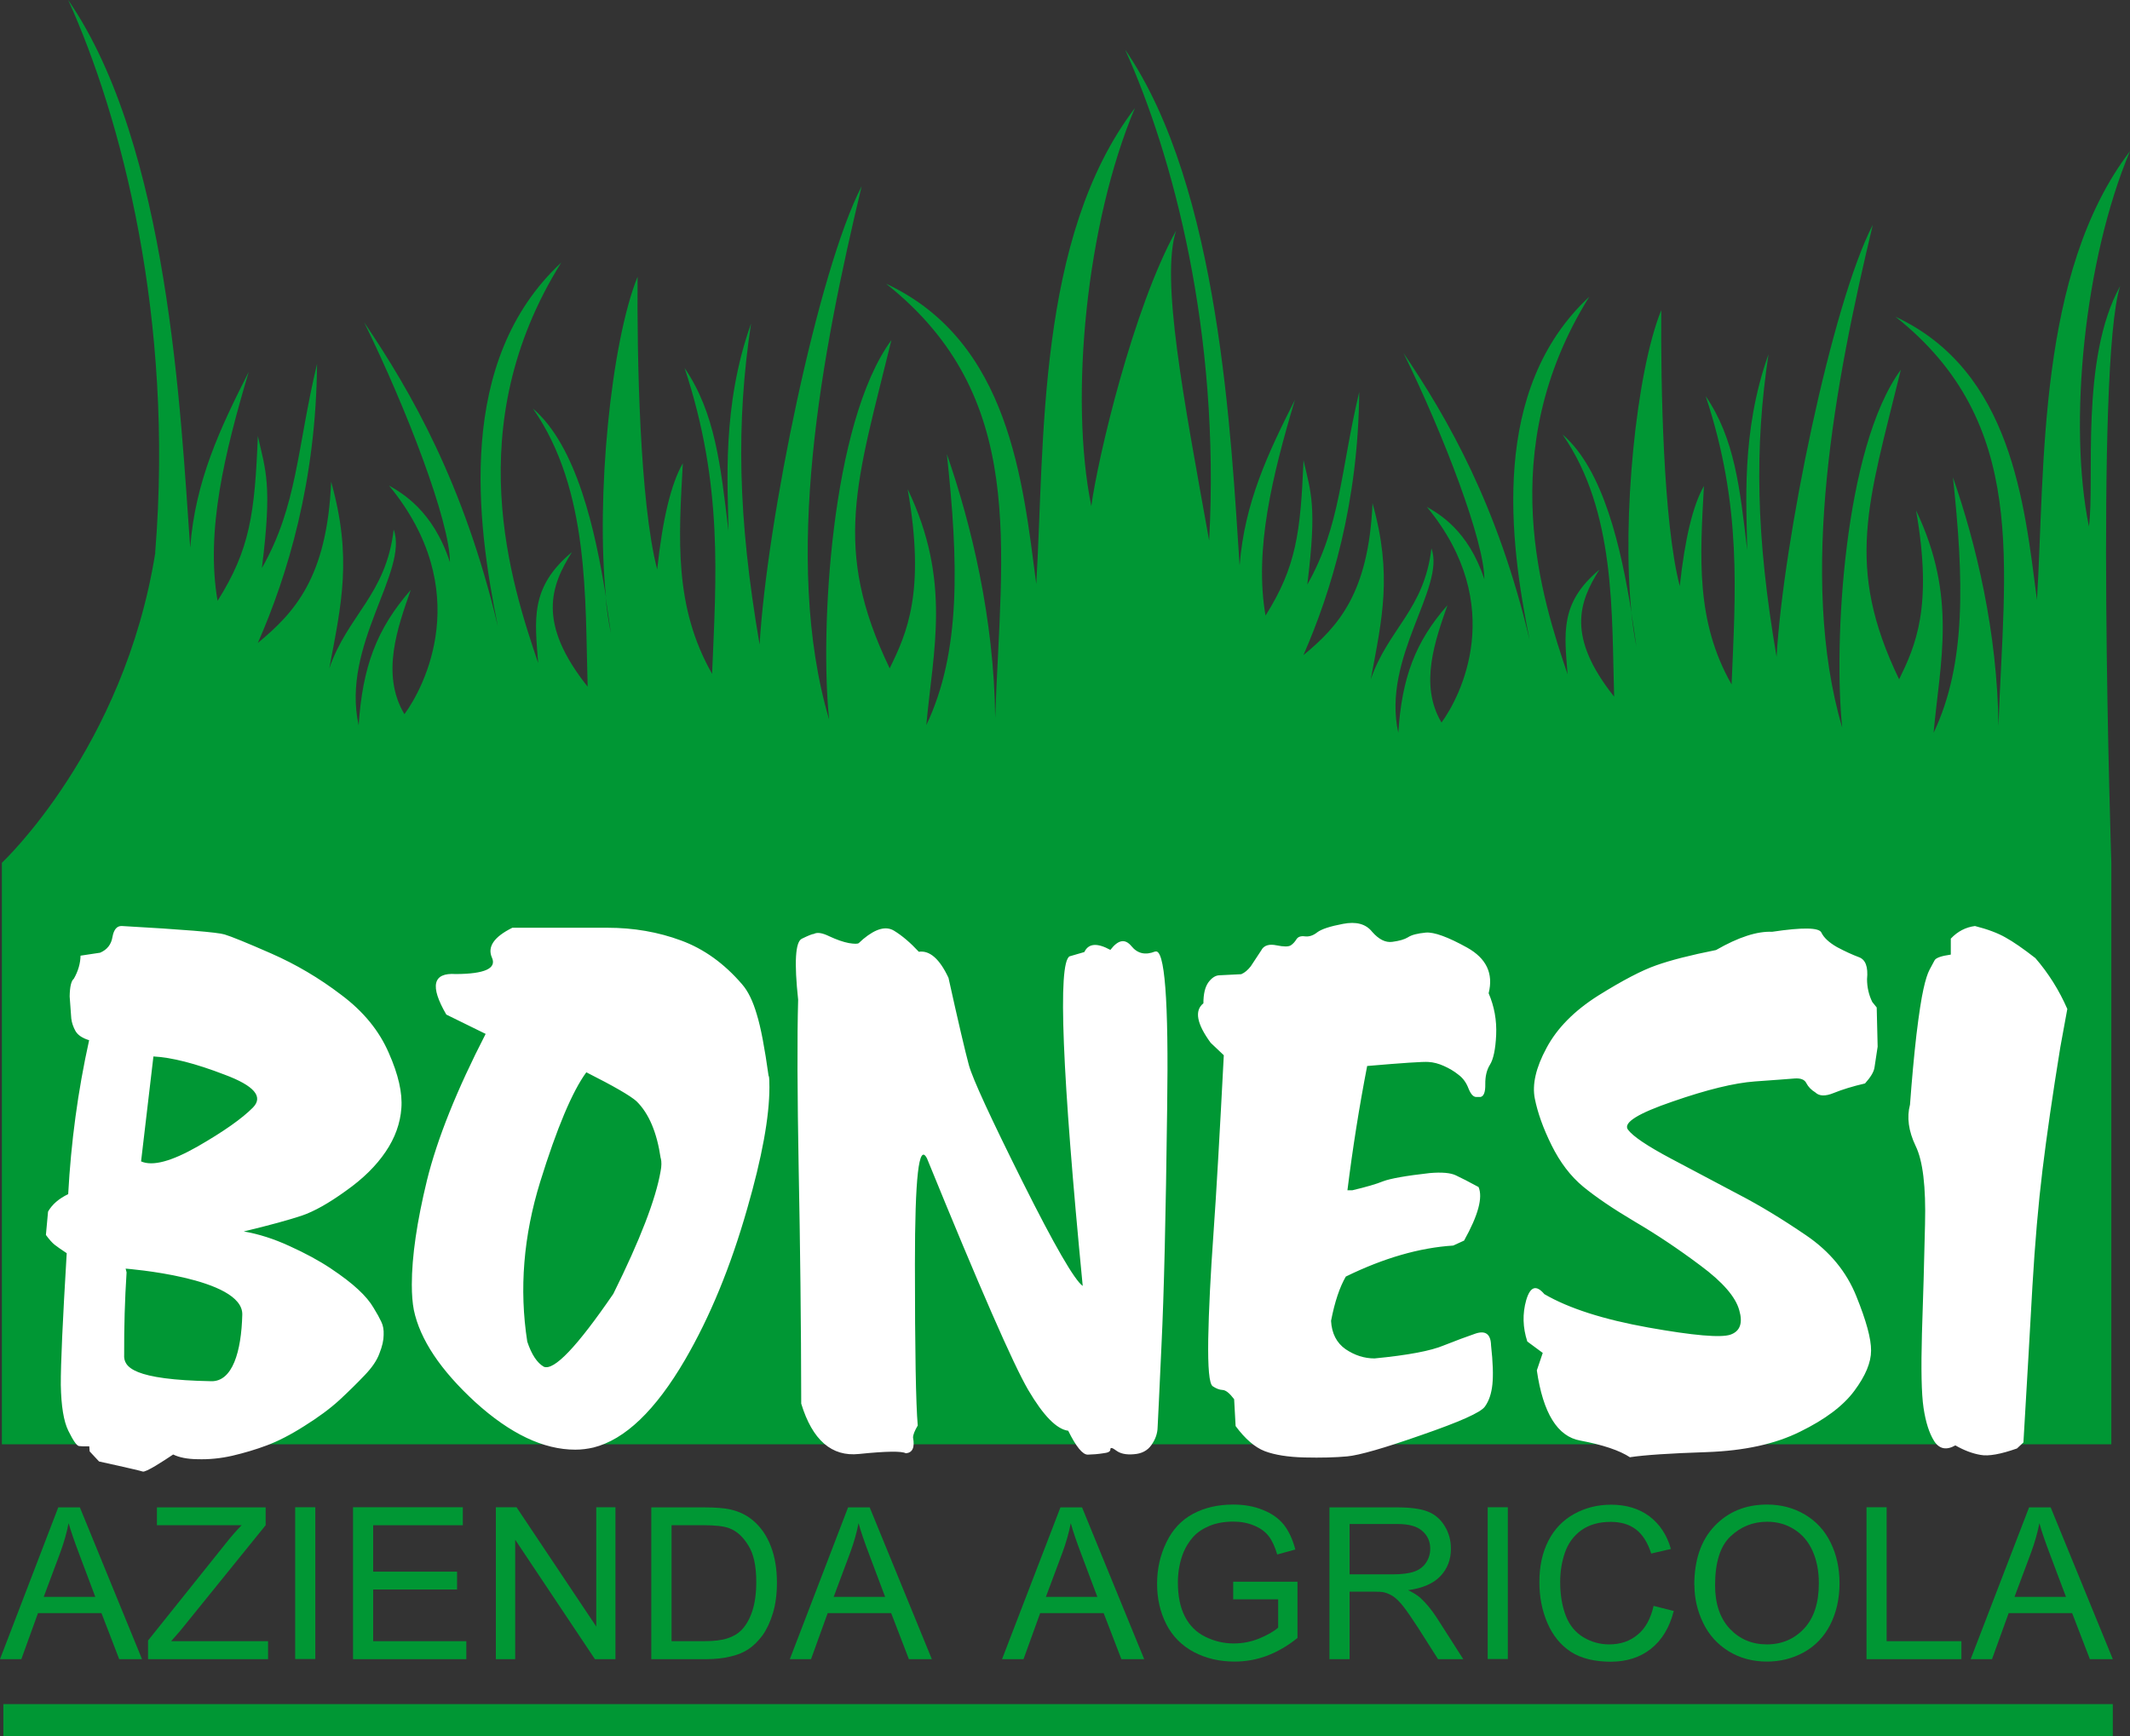 <?xml version="1.0" encoding="UTF-8"?>
<svg xmlns="http://www.w3.org/2000/svg" xmlns:xlink="http://www.w3.org/1999/xlink" id="Livello_1" data-name="Livello 1" viewBox="0 0 158.68 129.36">
  <rect x="0" y="0" width="158.68" height="129.36" fill="#333333" stroke="none"/>
  <defs>
    <style>
      .cls-1 {
        fill: none;
      }

      .cls-2 {
        clip-path: url(#clippath);
      }

      .cls-3, .cls-4 {
        fill: #009734;
      }

      .cls-5 {
        fill: #fff;
      }

      .cls-4 {
        fill-rule: evenodd;
      }
    </style>
    <clipPath id="clippath">
      <path class="cls-1" d="M121.53,45.63c.14,.9,.27,1.76,.38,2.54-.16-.76-.28-1.62-.38-2.54m-76.42-1.14c.15,.95,.28,1.86,.4,2.69-.17-.81-.3-1.72-.4-2.69m-33.54-3.31C9.24,55.8,.14,64.29,.14,64.29v43.33H157.29v-43.33s-1.23-37.23,.66-42.98c-3.02,5.45-1.87,14.51-2.33,17.92-1.56-7.65-.34-19.91,3.06-27.97-6.92,9.08-6.33,23.54-6.93,33.44-.94-7.16-1.86-17.04-10.54-21.1,10,7.93,8.08,18.49,7.67,30.5-.07-6.99-1.68-13.63-3.39-18.53,.81,7.56,1.01,13.89-1.44,19.03,.47-5.27,1.78-10.12-1.31-16.57,1.28,7.24-.07,10.14-1.26,12.59-4.08-8.47-2.3-13.14,.13-23.07-4.27,5.83-5.02,20.44-4.37,26.67-3.31-11.27-.51-25.81,2.28-37.47-3.06,5.91-6.67,23.58-7.17,32.19-1.54-9.01-1.65-15.58-.6-22.54-2.08,5.8-1.62,11.38-1.59,14.57-.54-4.62-.94-8.32-3.09-11.45,2.74,8.23,2.2,14.79,1.93,21.48-2.69-4.71-2.35-9.5-2.06-14.79-.82,1.44-1.42,3.93-1.8,7.46-1.24-4.74-1.42-15.02-1.38-20.56-1.88,4.63-2.94,15.53-2.22,22.53-.76-4.72-2.06-10.64-5.14-13.27,4,5.72,3.66,13.45,3.85,19.54-3.57-4.48-2.61-7.07-1.1-9.46-2.99,2.49-2.59,4.79-2.37,7.79-1.85-5.49-5.58-16.6,1.62-28.13-7.42,6.9-5.94,18.19-4.45,25.56-2.37-10-6.08-16.47-9.39-21.36,3.01,6.13,6.03,14.05,6.02,16.85-1.2-3.66-3.4-4.88-4.28-5.39,6.06,7.36,2.47,14.18,1.09,16.07-1.69-2.83-.45-6.16,.44-8.74-2.4,2.73-3.39,5.4-3.66,9.5-1.24-5.62,3.53-10.79,2.47-13.74-.54,4.58-3.23,6-4.52,9.76,.84-4.5,1.63-7.79,.13-13.12-.29,6.72-2.57,9.19-5.15,11.32,2.08-4.75,4.09-11.34,4.16-19.61-1.41,5.93-1.38,9.96-3.87,14.35,.74-5.93,.26-6.86-.28-9.27-.22,5.41-.55,7.96-2.83,11.58-.85-4.89,.49-10.38,2.19-16.08-1.98,3.93-3.76,7.65-4.12,12.35-.63-9.31-1.45-28.16-8.53-38.44,3.54,7.83,7.1,21.02,6.26,36.58-1.91-10.63-3.63-19.54-2.46-23.1-3.2,5.77-5.83,16.91-6.32,20.53-1.65-8.11-.36-21.13,3.25-29.66-7.34,9.63-6.72,24.96-7.35,35.46-1-7.6-1.97-18.07-11.19-22.37,10.6,8.41,8.57,19.61,8.13,32.35-.08-7.41-1.79-14.45-3.6-19.65,.86,8.01,1.07,14.73-1.53,20.19,.5-5.59,1.89-10.74-1.39-17.58,1.35,7.67-.07,10.75-1.34,13.35-4.33-8.98-2.44-13.93,.13-24.46-4.53,6.18-5.33,21.69-4.64,28.28-3.52-11.95-.54-27.37,2.42-39.74-3.25,6.28-7.07,25.01-7.6,34.15-1.64-9.55-1.75-16.52-.64-23.91-2.2,6.15-1.72,12.07-1.68,15.45-.58-4.9-1-8.82-3.27-12.15,2.9,8.74,2.34,15.69,2.05,22.79-2.85-5-2.49-10.08-2.18-15.69-.88,1.53-1.51,4.17-1.91,7.91-1.31-5.03-1.51-15.94-1.46-21.81-1.99,4.91-3.12,16.46-2.35,23.9-.8-5.01-2.18-11.28-5.45-14.08,4.24,6.06,3.88,14.26,4.08,20.73-3.78-4.75-2.76-7.5-1.17-10.03-3.17,2.64-2.75,5.07-2.52,8.26-1.96-5.83-5.92-17.61,1.72-29.83-7.87,7.32-6.3,19.3-4.72,27.1-2.52-10.61-6.45-17.46-9.96-22.65,3.19,6.49,6.4,14.9,6.39,17.87-1.27-3.88-3.61-5.17-4.54-5.71,6.43,7.81,2.62,15.04,1.15,17.04-1.79-3-.48-6.53,.47-9.26-2.54,2.9-3.59,5.72-3.88,10.08-1.32-5.97,3.74-11.45,2.61-14.58-.57,4.87-3.43,6.36-4.8,10.35,.9-4.77,1.73-8.25,.14-13.91-.3,7.13-2.73,9.75-5.46,12.01,2.21-5.04,4.34-12.03,4.41-20.8-1.5,6.29-1.46,10.57-4.11,15.22,.79-6.28,.27-7.27-.3-9.84-.23,5.75-.58,8.45-3,12.28-.9-5.19,.52-11,2.32-17.06-2.11,4.17-3.99,8.11-4.36,13.1C13.46,30.9,12.58,10.9,5.08,0c3.94,8.7,7.9,23.64,6.48,41.18"></path>
    </clipPath>
  </defs>
  <rect class="cls-3" x=".25" y="126.98" width="157.15" height="2.38"></rect>
  <g class="cls-2">
    <rect class="cls-3" x="-.79" y="-1.38" width="160.39" height="110.37" transform="translate(-.93 1.39) rotate(-1)"></rect>
  </g>
  <g>
    <path class="cls-5" d="M6.65,107.77c-.39,.01-.64,0-.77-.02-.17-.03-.43-.41-.79-1.14-.35-.71-.53-1.85-.56-3.4-.01-1.55,.14-4.83,.44-9.83-.41-.27-.71-.48-.9-.63-.18-.14-.4-.39-.65-.73l.16-1.74c.31-.54,.81-.97,1.5-1.3,.21-3.86,.72-7.68,1.56-11.47-.52-.16-.85-.39-1.02-.69-.16-.29-.27-.6-.31-.93-.02-.32-.06-.87-.12-1.64,.01-.73,.12-1.17,.31-1.32,.32-.56,.49-1.14,.5-1.72l1.46-.22c.53-.23,.83-.62,.92-1.18,.1-.55,.33-.82,.69-.81,4.61,.26,7.16,.47,7.66,.63,.5,.15,1.66,.62,3.48,1.42,1.82,.8,3.56,1.82,5.21,3.08,1.66,1.24,2.83,2.68,3.54,4.32,.72,1.62,1.03,3,.94,4.13-.08,1.12-.47,2.21-1.17,3.24-.7,1.04-1.69,2.02-2.97,2.92-1.26,.91-2.34,1.52-3.27,1.84-.93,.31-2.37,.71-4.33,1.18,1.11,.19,2.24,.55,3.41,1.09,1.17,.53,2.19,1.08,3.06,1.66,.87,.58,1.56,1.11,2.06,1.58,.51,.47,.89,.93,1.14,1.36,.26,.42,.45,.77,.58,1.05,.13,.27,.19,.59,.17,.98,0,.38-.1,.83-.31,1.36-.19,.53-.56,1.07-1.11,1.64-.54,.57-1.16,1.18-1.87,1.84-.71,.65-1.58,1.29-2.62,1.94-1.02,.65-1.96,1.13-2.79,1.44-.82,.31-1.67,.56-2.56,.77-.87,.2-1.75,.29-2.63,.26-.74-.01-1.34-.13-1.79-.35-.73,.49-2.04,1.35-2.27,1.27-.32-.11-3.25-.75-3.25-.75l-.7-.75-.03-.39Zm9.09-4.85c1.58,.03,2.24-2.2,2.31-4.96,.07-2.77-8.69-3.43-8.69-3.43l.07,.28c-.13,2.01-.19,4.06-.18,6.14-.06,.93,.68,1.86,6.5,1.97m-5.24-16.38c.86,.38,2.26,0,4.21-1.11,1.95-1.12,3.32-2.09,4.12-2.9,.8-.81,.1-1.63-2.1-2.45-2.18-.84-3.95-1.29-5.31-1.36l-.92,7.82Zm46.77-6.35c.03,.15,.04,.42,.04,.81,0,2.22-.55,5.24-1.66,9.08-1.23,4.31-2.77,8.05-4.62,11.23-2.21,3.79-4.48,5.96-6.83,6.55-.44,.1-.88,.16-1.35,.16-2.37,0-4.85-1.18-7.45-3.54-2.59-2.38-4.12-4.67-4.58-6.87-.1-.52-.15-1.14-.15-1.89,0-2.1,.38-4.69,1.13-7.78,.77-3.11,2.23-6.74,4.37-10.9l-2.93-1.44c-1.24-2.13-1.01-3.14,.71-3.02,2.15-.01,3.05-.42,2.69-1.22-.36-.81,.15-1.55,1.52-2.23h7.08c1.96,0,3.79,.32,5.49,.95,1.69,.62,3.21,1.71,4.54,3.26,.45,.51,.81,1.26,1.1,2.25,.3,.97,.59,2.51,.88,4.6m-8.04,6.12c-.28-1.93-.88-3.34-1.79-4.24-.46-.42-1.71-1.14-3.75-2.17-1.04,1.42-2.19,4.14-3.44,8.17-1.24,4.02-1.57,7.98-.96,11.9,.32,.96,.73,1.58,1.23,1.87,.76,.32,2.48-1.49,5.18-5.43,1.99-4.01,3.16-7.05,3.52-9.12,.08-.39,.08-.72,.02-.98m36.82-15.4c.72-.29,1.02,3.59,.9,11.67-.1,8.08-.24,13.95-.42,17.61-.17,3.65-.26,5.7-.29,6.16-.01,.47-.17,.91-.46,1.32-.29,.42-.73,.65-1.31,.69-.57,.05-1-.04-1.31-.27-.29-.22-.44-.25-.44-.1,.01,.17-.17,.26-.54,.3-.37,.06-.75,.09-1.14,.1-.38,.01-.87-.58-1.46-1.78-.86-.11-1.85-1.12-2.98-3.04-1.12-1.92-3.63-7.66-7.54-17.25-.61-1.2-.9,1.42-.9,7.86s.07,10.45,.21,12.04c-.23,.39-.35,.69-.35,.9,.14,.74-.04,1.13-.54,1.17-.28-.17-1.44-.16-3.48,.05-2.04,.22-3.48-1.03-4.31-3.75-.01-6.07-.08-11.9-.19-17.49-.1-5.59-.12-9.79-.04-12.61-.3-2.78-.21-4.3,.27-4.54,.49-.24,.79-.36,.9-.36,.25-.14,.63-.08,1.16,.18,.54,.25,1.02,.42,1.44,.5,.42,.07,.67,.07,.75,0l.33-.3c.94-.78,1.7-.99,2.31-.61,.6,.37,1.21,.89,1.83,1.56,.81-.12,1.55,.53,2.21,1.94,.73,3.3,1.24,5.47,1.52,6.51,.29,1.04,1.63,3.94,4,8.69,2.37,4.74,3.87,7.33,4.48,7.76-1.54-15.87-1.87-24.06-.98-24.56l1.1-.32c.31-.65,.95-.7,1.94-.16,.58-.76,1.09-.85,1.56-.29,.46,.57,1.05,.7,1.77,.41m7.95-.16c.21-.31,.57-.41,1.1-.3,.54,.11,.89,.11,1.06,0,.17-.11,.3-.26,.42-.45,.12-.19,.33-.26,.63-.22,.31,.04,.62-.06,.92-.3,.32-.24,.96-.45,1.92-.63,.98-.19,1.7,0,2.17,.59,.49,.56,.99,.82,1.5,.75,.53-.07,.91-.18,1.17-.34,.27-.18,.71-.29,1.33-.35,.61-.05,1.64,.32,3.08,1.12,1.43,.8,1.97,1.93,1.6,3.4,.42,.98,.61,2.01,.56,3.11-.05,1.08-.21,1.81-.46,2.21-.24,.38-.36,.87-.35,1.46,.01,.58-.11,.9-.36,.95h-.31c-.22,0-.41-.21-.58-.63-.16-.43-.41-.78-.75-1.03-.32-.26-.68-.47-1.08-.65-.4-.18-.78-.28-1.16-.3-.37-.03-1.89,.07-4.56,.3-.59,3.04-1.08,6.13-1.47,9.26h.37c1.01-.24,1.78-.46,2.29-.67,.53-.2,1.68-.41,3.46-.61,.91-.08,1.57-.02,1.96,.17,.41,.19,.97,.48,1.69,.87,.33,.78-.03,2.11-1.08,3.99l-.81,.37c-2.51,.16-5.18,.93-8,2.31-.46,.79-.83,1.9-1.1,3.3,.05,.93,.41,1.64,1.08,2.11,.68,.46,1.4,.69,2.16,.69,2.5-.24,4.22-.57,5.16-.97,.91-.36,1.69-.65,2.33-.87,.77-.27,1.17,.02,1.19,.87,.14,1.26,.17,2.22,.1,2.9-.07,.68-.25,1.23-.56,1.66-.31,.44-1.87,1.13-4.7,2.11-2.82,.99-4.68,1.52-5.56,1.6-.87,.08-1.93,.11-3.18,.08-1.23-.03-2.22-.19-2.96-.47-.73-.28-1.46-.91-2.17-1.87l-.11-2c-.34-.45-.62-.68-.87-.69-.23-.01-.48-.11-.73-.28-.26-.19-.36-1.35-.33-3.51,.04-2.16,.17-4.78,.39-7.86,.22-3.08,.47-7.51,.77-13.29l-.98-.93c-1.04-1.42-1.22-2.4-.54-2.94,0-.69,.12-1.21,.37-1.56,.26-.35,.54-.53,.85-.53l1.6-.08c.26-.11,.49-.31,.71-.59l.81-1.23Zm27.45,37.86c-.8-.53-2.04-.94-3.73-1.26-1.69-.3-2.77-2.04-3.23-5.23l.44-1.3-1.15-.85c-.34-1.04-.37-2.07-.08-3.09,.3-1.01,.74-1.16,1.35-.44,1.82,1.06,4.41,1.89,7.76,2.49,3.36,.6,5.39,.77,6.1,.53,.72-.25,.94-.86,.66-1.82-.27-.99-1.23-2.1-2.89-3.33-1.64-1.23-3.27-2.32-4.89-3.27-1.62-.96-2.9-1.83-3.85-2.61-.94-.78-1.72-1.81-2.35-3.08-.63-1.27-1.04-2.43-1.25-3.48-.21-1.05,.08-2.31,.87-3.77,.78-1.47,2.07-2.78,3.86-3.91,1.81-1.13,3.25-1.88,4.31-2.25,1.07-.38,2.55-.76,4.46-1.14,1.67-.96,3.06-1.41,4.18-1.36,2.27-.34,3.5-.32,3.67,.06,.18,.38,.57,.74,1.16,1.08,.6,.32,1.15,.57,1.63,.75,.5,.18,.7,.72,.61,1.64,0,.6,.13,1.17,.39,1.7l.33,.41,.07,2.92-.23,1.52c-.04,.34-.28,.74-.71,1.22-.91,.21-1.69,.45-2.33,.71-.63,.26-1.08,.24-1.37-.04-.31-.19-.53-.42-.67-.69-.13-.27-.42-.38-.87-.35-.45,.04-1.44,.11-2.96,.22-1.53,.11-3.58,.61-6.14,1.5-2.57,.88-3.68,1.57-3.33,2.08,.36,.5,1.44,1.23,3.25,2.19l5.04,2.67c1.56,.81,3.22,1.82,4.98,3.02,1.77,1.2,3.02,2.72,3.75,4.54,.74,1.83,1.11,3.18,1.1,4.06,0,.88-.41,1.87-1.25,3-.83,1.12-2.18,2.13-4.04,3.04-1.85,.92-4.15,1.42-6.93,1.52-2.77,.09-4.68,.22-5.73,.38m23.9-38.65c.5-.53,1.1-.84,1.79-.93,.95,.24,1.71,.53,2.27,.85,.58,.32,1.32,.83,2.23,1.54,.97,1.12,1.77,2.39,2.38,3.79l-.52,2.84c-.58,3.57-1.02,6.62-1.33,9.16-.31,2.54-.56,5.43-.75,8.66-.18,3.23-.4,7.11-.67,11.64l-.48,.45c-1.22,.43-2.12,.59-2.71,.48-.59-.1-1.22-.33-1.88-.71-.67,.38-1.2,.27-1.58-.32-.37-.59-.63-1.41-.79-2.47-.16-1.07-.19-2.92-.12-5.55,.09-2.65,.17-5.37,.23-8.15,.07-2.78-.16-4.72-.7-5.82-.53-1.11-.67-2.14-.42-3.08,.14-1.9,.3-3.64,.48-5.21,.19-1.58,.37-2.72,.52-3.39,.15-.69,.31-1.18,.46-1.46,.15-.28,.28-.51,.37-.69,.1-.19,.5-.33,1.21-.43v-1.2Z"></path>
    <path class="cls-4" d="M0,123.63l4.34-11.31h1.61l4.63,11.31h-1.7l-1.32-3.43H2.83l-1.24,3.43H0Zm3.26-4.64h3.84l-1.18-3.14c-.36-.95-.63-1.73-.81-2.35-.14,.72-.35,1.45-.61,2.16l-1.24,3.32Z"></path>
    <path class="cls-4" d="M11.03,123.63v-1.39l5.8-7.25c.41-.52,.8-.96,1.17-1.34h-6.31v-1.33h8.1v1.33l-6.35,7.85-.69,.79h7.22v1.34H11.03Z"></path>
    <rect class="cls-3" x="21.99" y="112.31" width="1.5" height="11.31"></rect>
    <polygon class="cls-4" points="26.3 123.63 26.3 112.31 34.48 112.31 34.48 113.65 27.8 113.65 27.8 117.11 34.05 117.11 34.05 118.44 27.8 118.44 27.8 122.29 34.74 122.29 34.74 123.63 26.3 123.63"></polygon>
    <polygon class="cls-4" points="36.94 123.63 36.94 112.31 38.48 112.31 44.42 121.2 44.42 112.31 45.85 112.31 45.85 123.63 44.32 123.63 38.38 114.73 38.38 123.63 36.94 123.63"></polygon>
    <path class="cls-4" d="M48.52,123.63v-11.31h3.9c.88,0,1.55,.05,2.01,.16,.65,.15,1.2,.42,1.66,.81,.6,.5,1.04,1.15,1.34,1.94,.3,.78,.45,1.68,.45,2.69,0,.86-.1,1.62-.3,2.28-.2,.66-.46,1.21-.77,1.65-.32,.43-.66,.77-1.03,1.02-.37,.25-.82,.44-1.35,.56-.53,.13-1.13,.2-1.81,.2h-4.08Zm1.5-1.34h2.42c.75,0,1.33-.07,1.75-.21,.43-.14,.77-.34,1.02-.59,.36-.36,.63-.83,.83-1.43,.2-.6,.3-1.33,.3-2.18,0-1.18-.19-2.09-.59-2.72-.39-.64-.85-1.07-1.41-1.28-.4-.16-1.05-.23-1.94-.23h-2.37v8.64Z"></path>
    <path class="cls-4" d="M58.84,123.63l4.34-11.31h1.61l4.63,11.31h-1.71l-1.32-3.43h-4.73l-1.24,3.43h-1.59Zm3.26-4.64h3.84l-1.18-3.14c-.36-.95-.63-1.73-.8-2.35-.14,.72-.35,1.45-.61,2.16l-1.24,3.32Z"></path>
    <path class="cls-4" d="M74.65,123.63l4.35-11.31h1.61l4.63,11.31h-1.7l-1.32-3.43h-4.73l-1.24,3.43h-1.59Zm3.27-4.64h3.83l-1.18-3.14c-.36-.95-.63-1.73-.8-2.35-.14,.72-.35,1.45-.61,2.16l-1.24,3.32Z"></path>
    <path class="cls-4" d="M91.87,119.19v-1.33h4.79s0,4.19,0,4.19c-.73,.59-1.49,1.03-2.28,1.33-.78,.29-1.58,.43-2.41,.43-1.11,0-2.12-.23-3.03-.71-.9-.48-1.59-1.17-2.05-2.07-.46-.9-.69-1.9-.69-3.02s.23-2.13,.69-3.08c.46-.96,1.13-1.67,1.99-2.13s1.86-.69,2.99-.69c.82,0,1.55,.13,2.21,.4,.66,.26,1.18,.63,1.56,1.1,.37,.47,.66,1.09,.86,1.85l-1.35,.37c-.17-.58-.38-1.03-.63-1.36-.25-.33-.61-.59-1.08-.79-.47-.2-.99-.3-1.56-.3-.68,0-1.27,.11-1.78,.32-.5,.21-.9,.48-1.21,.82-.3,.34-.54,.72-.71,1.12-.29,.71-.43,1.46-.43,2.28,0,1.01,.17,1.85,.52,2.53,.35,.68,.85,1.18,1.52,1.51,.67,.33,1.37,.5,2.12,.5,.65,0,1.28-.12,1.9-.37,.62-.26,1.08-.52,1.41-.81v-2.11h-3.33Z"></path>
    <path class="cls-4" d="M99.04,123.63v-11.31h5.02c1.01,0,1.77,.1,2.3,.31,.52,.2,.95,.56,1.26,1.07,.32,.52,.47,1.08,.47,1.71,0,.8-.26,1.48-.78,2.03-.52,.55-1.32,.9-2.41,1.05,.39,.19,.7,.38,.9,.56,.44,.4,.85,.9,1.24,1.5l1.97,3.08h-1.88l-1.5-2.36c-.44-.68-.8-1.2-1.08-1.56-.28-.36-.54-.61-.76-.76-.22-.14-.45-.24-.68-.3-.17-.04-.45-.05-.83-.05h-1.74v5.03h-1.5Zm1.5-6.32h3.22c.68,0,1.22-.07,1.61-.21,.39-.14,.68-.37,.88-.68,.2-.31,.3-.65,.3-1.02,0-.54-.2-.98-.59-1.32-.39-.35-1-.52-1.84-.52h-3.58v3.74Z"></path>
    <rect class="cls-3" x="110.83" y="112.31" width="1.5" height="11.31"></rect>
    <path class="cls-4" d="M123.19,119.66l1.5,.38c-.31,1.23-.88,2.17-1.7,2.82-.81,.64-1.81,.96-2.99,.96s-2.21-.24-2.98-.74c-.76-.5-1.34-1.21-1.75-2.16-.4-.94-.59-1.95-.59-3.03,0-1.18,.22-2.2,.67-3.08,.45-.88,1.09-1.54,1.92-2,.83-.46,1.75-.69,2.75-.69,1.13,0,2.08,.29,2.85,.86,.77,.58,1.31,1.39,1.61,2.44l-1.47,.34c-.26-.82-.64-1.42-1.14-1.8-.5-.38-1.13-.56-1.88-.56-.87,0-1.6,.21-2.18,.62-.58,.42-.99,.98-1.23,1.68-.24,.7-.35,1.42-.35,2.17,0,.96,.14,1.8,.42,2.53,.28,.72,.72,1.24,1.31,1.6,.59,.35,1.23,.53,1.92,.53,.84,0,1.55-.24,2.13-.73,.58-.48,.97-1.2,1.18-2.15"></path>
    <path class="cls-4" d="M126.22,118.12c0-1.88,.5-3.35,1.51-4.41,1.01-1.06,2.31-1.6,3.91-1.6,1.05,0,1.99,.25,2.83,.75,.84,.5,1.48,1.2,1.91,2.09,.44,.89,.66,1.9,.66,3.03s-.23,2.17-.69,3.08c-.46,.9-1.12,1.59-1.97,2.06-.85,.47-1.77,.69-2.75,.69-1.07,0-2.02-.26-2.85-.77-.84-.52-1.47-1.22-1.9-2.11-.43-.89-.65-1.83-.65-2.82m1.54,.02c0,1.36,.36,2.44,1.09,3.23,.74,.78,1.66,1.17,2.77,1.17s2.05-.4,2.78-1.19c.73-.79,1.09-1.91,1.09-3.37,0-.92-.16-1.72-.47-2.41-.31-.69-.76-1.22-1.36-1.6-.6-.38-1.27-.57-2.02-.57-1.06,0-1.97,.37-2.74,1.1-.76,.72-1.14,1.94-1.14,3.64"></path>
    <polygon class="cls-4" points="139.05 123.63 139.05 112.31 140.55 112.31 140.55 122.29 146.12 122.29 146.12 123.63 139.05 123.63"></polygon>
    <path class="cls-4" d="M146.81,123.63l4.35-11.31h1.61l4.63,11.31h-1.71l-1.32-3.43h-4.73l-1.24,3.43h-1.59Zm3.27-4.64h3.83l-1.18-3.14c-.36-.95-.63-1.73-.8-2.35-.14,.72-.35,1.45-.61,2.16l-1.24,3.32Z"></path>
  </g>
</svg>
